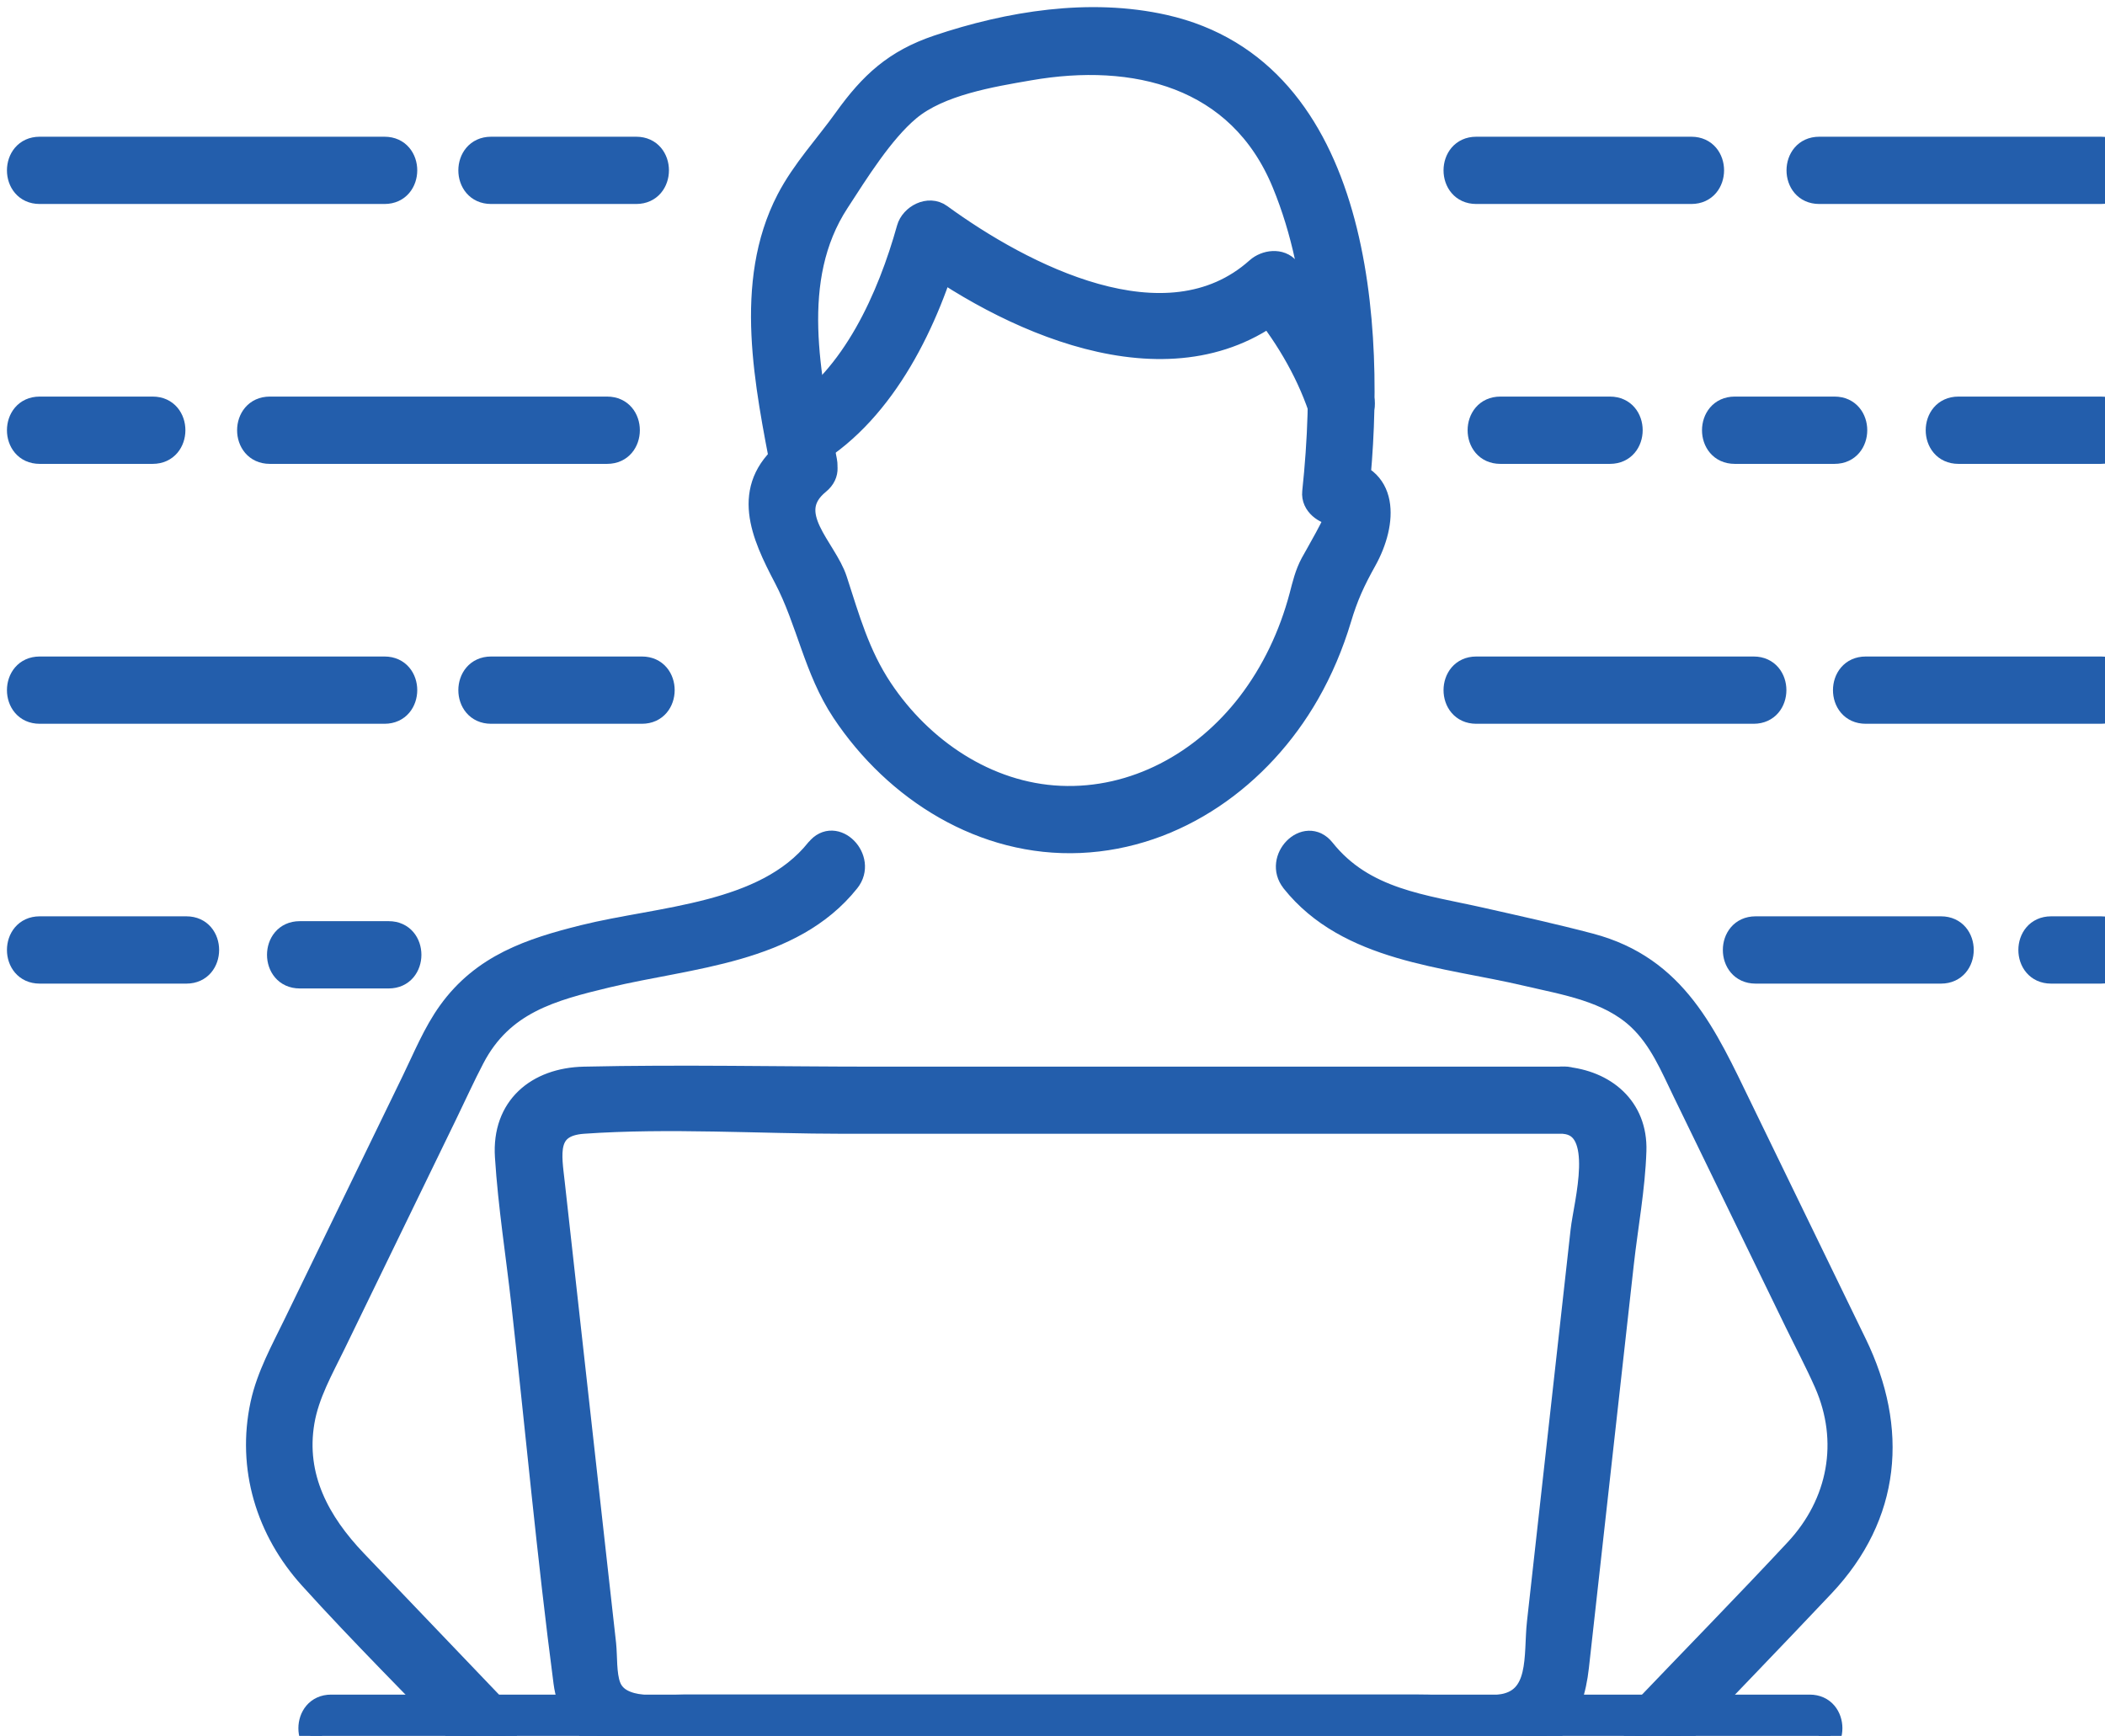 <svg width="97" height="80" viewBox="0 0 97 80" fill="none" xmlns="http://www.w3.org/2000/svg">
<g clip-path="url(#clip0_347_17150)">
<path d="M37.476 20.959C40.831 18.914 42.799 14.779 43.828 11.086L42.295 11.712C46.919 15.08 54.376 18.343 59.386 13.858H57.912C59.132 15.308 60.168 17.02 60.78 18.816C61.211 20.087 63.227 19.541 62.793 18.256C62.059 16.092 60.853 14.114 59.389 12.37C59.01 11.919 58.308 12.02 57.915 12.37C53.747 16.103 47.12 12.644 43.352 9.899C42.795 9.493 41.986 9.927 41.819 10.525C40.939 13.676 39.298 17.395 36.426 19.145C35.279 19.845 36.326 21.662 37.48 20.959H37.476Z" fill="#235EAC" stroke="#235EAC" stroke-linejoin="round"/>
<path d="M36.257 20.788C34.14 22.517 35.103 24.635 36.153 26.634C37.203 28.634 37.533 30.864 38.823 32.807C41.256 36.466 45.306 39.007 49.77 38.811C54.234 38.615 58.104 35.811 60.297 31.984C60.92 30.899 61.413 29.726 61.772 28.529C62.088 27.471 62.408 26.785 62.94 25.829C63.896 24.11 64.042 21.81 61.545 21.621L62.589 22.671C63.392 15.116 62.748 3.219 53.65 1.175C50.222 0.404 46.492 1.006 43.2 2.116C41.228 2.782 40.112 3.814 38.927 5.467C38.037 6.71 36.983 7.83 36.274 9.196C34.275 13.054 35.287 17.752 36.059 21.799C36.309 23.126 38.322 22.563 38.072 21.239C37.331 17.343 36.319 12.865 38.635 9.318C39.521 7.956 40.665 6.108 41.903 5.071C43.3 3.902 45.689 3.51 47.434 3.209C52.263 2.368 57.078 3.51 59.112 8.45C60.927 12.854 61.003 18.001 60.506 22.675C60.444 23.27 61.038 23.687 61.549 23.725C61.706 23.736 60.496 25.819 60.43 25.945C60.162 26.445 60.054 26.922 59.908 27.478C59.435 29.26 58.636 30.955 57.513 32.418C55.437 35.118 52.284 36.868 48.849 36.714C45.484 36.564 42.477 34.519 40.634 31.75C39.577 30.164 39.122 28.508 38.541 26.722C38.065 25.252 36.041 23.666 37.741 22.279C38.784 21.428 37.3 19.947 36.267 20.795L36.257 20.788Z" fill="#235EAC" stroke="#235EAC" stroke-linejoin="round"/>
<path d="M37.632 39.141C35.226 42.158 30.404 42.249 26.886 43.125C24.435 43.737 22.237 44.466 20.683 46.626C19.988 47.592 19.522 48.744 19.001 49.815C17.186 53.551 15.371 57.283 13.56 61.019C12.983 62.209 12.319 63.403 12.037 64.706C11.404 67.643 12.294 70.538 14.283 72.737C16.647 75.352 19.161 77.842 21.598 80.387C22.529 81.364 24.003 79.876 23.072 78.903C20.85 76.578 18.629 74.253 16.407 71.932C14.721 70.167 13.56 68.074 13.994 65.521C14.21 64.254 14.86 63.116 15.416 61.975L20.579 51.345C20.996 50.488 21.389 49.616 21.831 48.772C23.159 46.227 25.425 45.632 27.974 45.019C31.791 44.102 36.484 43.927 39.113 40.625C39.944 39.582 38.477 38.083 37.639 39.141H37.632Z" fill="#235EAC" stroke="#235EAC" stroke-linejoin="round"/>
<path d="M59.538 40.629C62.103 43.85 66.592 44.06 70.322 44.939C72.113 45.359 74.115 45.664 75.506 46.973C76.493 47.905 77.004 49.151 77.585 50.349C79.299 53.878 81.013 57.407 82.73 60.936C83.182 61.864 83.669 62.784 84.089 63.73C85.278 66.415 84.733 69.282 82.747 71.411C80.39 73.939 77.967 76.411 75.579 78.91C74.647 79.884 76.121 81.372 77.053 80.395C79.382 77.962 81.725 75.542 84.037 73.092C87.104 69.839 87.441 65.865 85.525 61.92L80.248 51.056C78.617 47.702 77.261 44.565 73.281 43.511C71.622 43.073 69.95 42.706 68.278 42.328C65.584 41.718 62.868 41.47 61.015 39.145C60.174 38.091 58.707 39.586 59.541 40.629H59.538Z" fill="#235EAC" stroke="#235EAC" stroke-linejoin="round"/>
<path d="M72.076 49.658H40.362C35.881 49.658 31.389 49.557 26.911 49.658C24.739 49.707 23.16 51.013 23.306 53.303C23.452 55.593 23.807 57.806 24.057 60.043C24.707 65.868 25.243 71.722 26.004 77.534C26.564 81.791 32.356 80.699 35.419 80.699H55.628C60.095 80.699 64.608 80.892 69.072 80.699C71.53 80.594 72.475 79.001 72.719 76.83L73.623 68.708C74.012 65.214 74.401 61.716 74.791 58.222C74.982 56.514 75.312 54.76 75.368 53.041C75.434 51.024 73.957 49.816 72.072 49.655C70.734 49.543 70.741 51.644 72.072 51.756C74.043 51.924 73.011 55.456 72.872 56.717C72.528 59.798 72.187 62.875 71.843 65.956L70.862 74.772C70.692 76.291 71.043 78.374 69.089 78.595C67.876 78.731 66.565 78.595 65.349 78.595H31.494C30.471 78.595 28.556 78.896 28.107 77.706C27.899 77.156 27.954 76.347 27.892 75.766L27.495 72.213L26.414 62.504C26.119 59.847 25.823 57.189 25.528 54.532C25.382 53.209 25.097 51.878 26.877 51.752C30.854 51.475 34.949 51.752 38.934 51.752H72.072C73.414 51.752 73.418 49.651 72.072 49.651L72.076 49.658Z" fill="#235EAC" stroke="#235EAC" stroke-linejoin="round"/>
<path d="M15.258 80.698H83.392C84.734 80.698 84.737 78.598 83.392 78.598H15.258C13.916 78.598 13.912 80.698 15.258 80.698Z" fill="#235EAC" stroke="#235EAC" stroke-linejoin="round"/>
<path d="M83.832 8.901H96.81C98.152 8.901 98.156 6.801 96.81 6.801H83.832C82.49 6.801 82.487 8.901 83.832 8.901Z" fill="#235EAC" stroke="#235EAC" stroke-linejoin="round"/>
<path d="M68.027 8.901H77.939C79.281 8.901 79.284 6.801 77.939 6.801H68.027C66.685 6.801 66.682 8.901 68.027 8.901Z" fill="#235EAC" stroke="#235EAC" stroke-linejoin="round"/>
<path d="M22.629 8.901H29.318C30.66 8.901 30.663 6.801 29.318 6.801H22.629C21.287 6.801 21.283 8.901 22.629 8.901Z" fill="#235EAC" stroke="#235EAC" stroke-linejoin="round"/>
<path d="M1.828 8.901H17.72C19.061 8.901 19.065 6.801 17.72 6.801H1.828C0.486 6.801 0.483 8.901 1.828 8.901Z" fill="#235EAC" stroke="#235EAC" stroke-linejoin="round"/>
<path d="M90.246 20.878H96.813C98.155 20.878 98.159 18.777 96.813 18.777H90.246C88.904 18.777 88.901 20.878 90.246 20.878Z" fill="#235EAC" stroke="#235EAC" stroke-linejoin="round"/>
<path d="M79.938 20.878H84.537C85.879 20.878 85.882 18.777 84.537 18.777H79.938C78.596 18.777 78.592 20.878 79.938 20.878Z" fill="#235EAC" stroke="#235EAC" stroke-linejoin="round"/>
<path d="M69.137 20.878H74.188C75.53 20.878 75.534 18.777 74.188 18.777H69.137C67.795 18.777 67.791 20.878 69.137 20.878Z" fill="#235EAC" stroke="#235EAC" stroke-linejoin="round"/>
<path d="M12.434 20.878H27.977C29.319 20.878 29.323 18.777 27.977 18.777H12.434C11.092 18.777 11.088 20.878 12.434 20.878Z" fill="#235EAC" stroke="#235EAC" stroke-linejoin="round"/>
<path d="M1.828 20.878H7.036C8.378 20.878 8.381 18.777 7.036 18.777H1.828C0.486 18.777 0.483 20.878 1.828 20.878Z" fill="#235EAC" stroke="#235EAC" stroke-linejoin="round"/>
<path d="M85.973 32.856H96.816C98.158 32.856 98.162 30.756 96.816 30.756H85.973C84.631 30.756 84.627 32.856 85.973 32.856Z" fill="#235EAC" stroke="#235EAC" stroke-linejoin="round"/>
<path d="M68.027 32.856H80.811C82.153 32.856 82.156 30.756 80.811 30.756H68.027C66.685 30.756 66.682 32.856 68.027 32.856Z" fill="#235EAC" stroke="#235EAC" stroke-linejoin="round"/>
<path d="M22.629 32.856H29.582C30.924 32.856 30.927 30.756 29.582 30.756H22.629C21.287 30.756 21.283 32.856 22.629 32.856Z" fill="#235EAC" stroke="#235EAC" stroke-linejoin="round"/>
<path d="M13.812 45.054H17.911C19.253 45.054 19.257 42.953 17.911 42.953H13.812C12.47 42.953 12.467 45.054 13.812 45.054Z" fill="#235EAC" stroke="#235EAC" stroke-linejoin="round"/>
<path d="M1.828 32.856H17.72C19.061 32.856 19.065 30.756 17.72 30.756H1.828C0.486 30.756 0.483 32.856 1.828 32.856Z" fill="#235EAC" stroke="#235EAC" stroke-linejoin="round"/>
<path d="M8.59 42.73H1.828C0.486 42.73 0.483 44.831 1.828 44.831H8.59C9.932 44.831 9.935 42.73 8.59 42.73Z" fill="#235EAC" stroke="#235EAC" stroke-linejoin="round"/>
<path d="M96.814 42.73H94.516C93.174 42.73 93.17 44.831 94.516 44.831H96.814C98.156 44.831 98.159 42.73 96.814 42.73Z" fill="#235EAC" stroke="#235EAC" stroke-linejoin="round"/>
<path d="M89.444 42.73H80.898C79.556 42.73 79.553 44.831 80.898 44.831H89.444C90.786 44.831 90.789 42.73 89.444 42.73Z" fill="#235EAC" stroke="#235EAC" stroke-linejoin="round"/>
</g>
<defs>
<clipPath id="clip0_347_17150">
<rect width="97" height="80" fill="white"/>
</clipPath>
</defs>
</svg>
